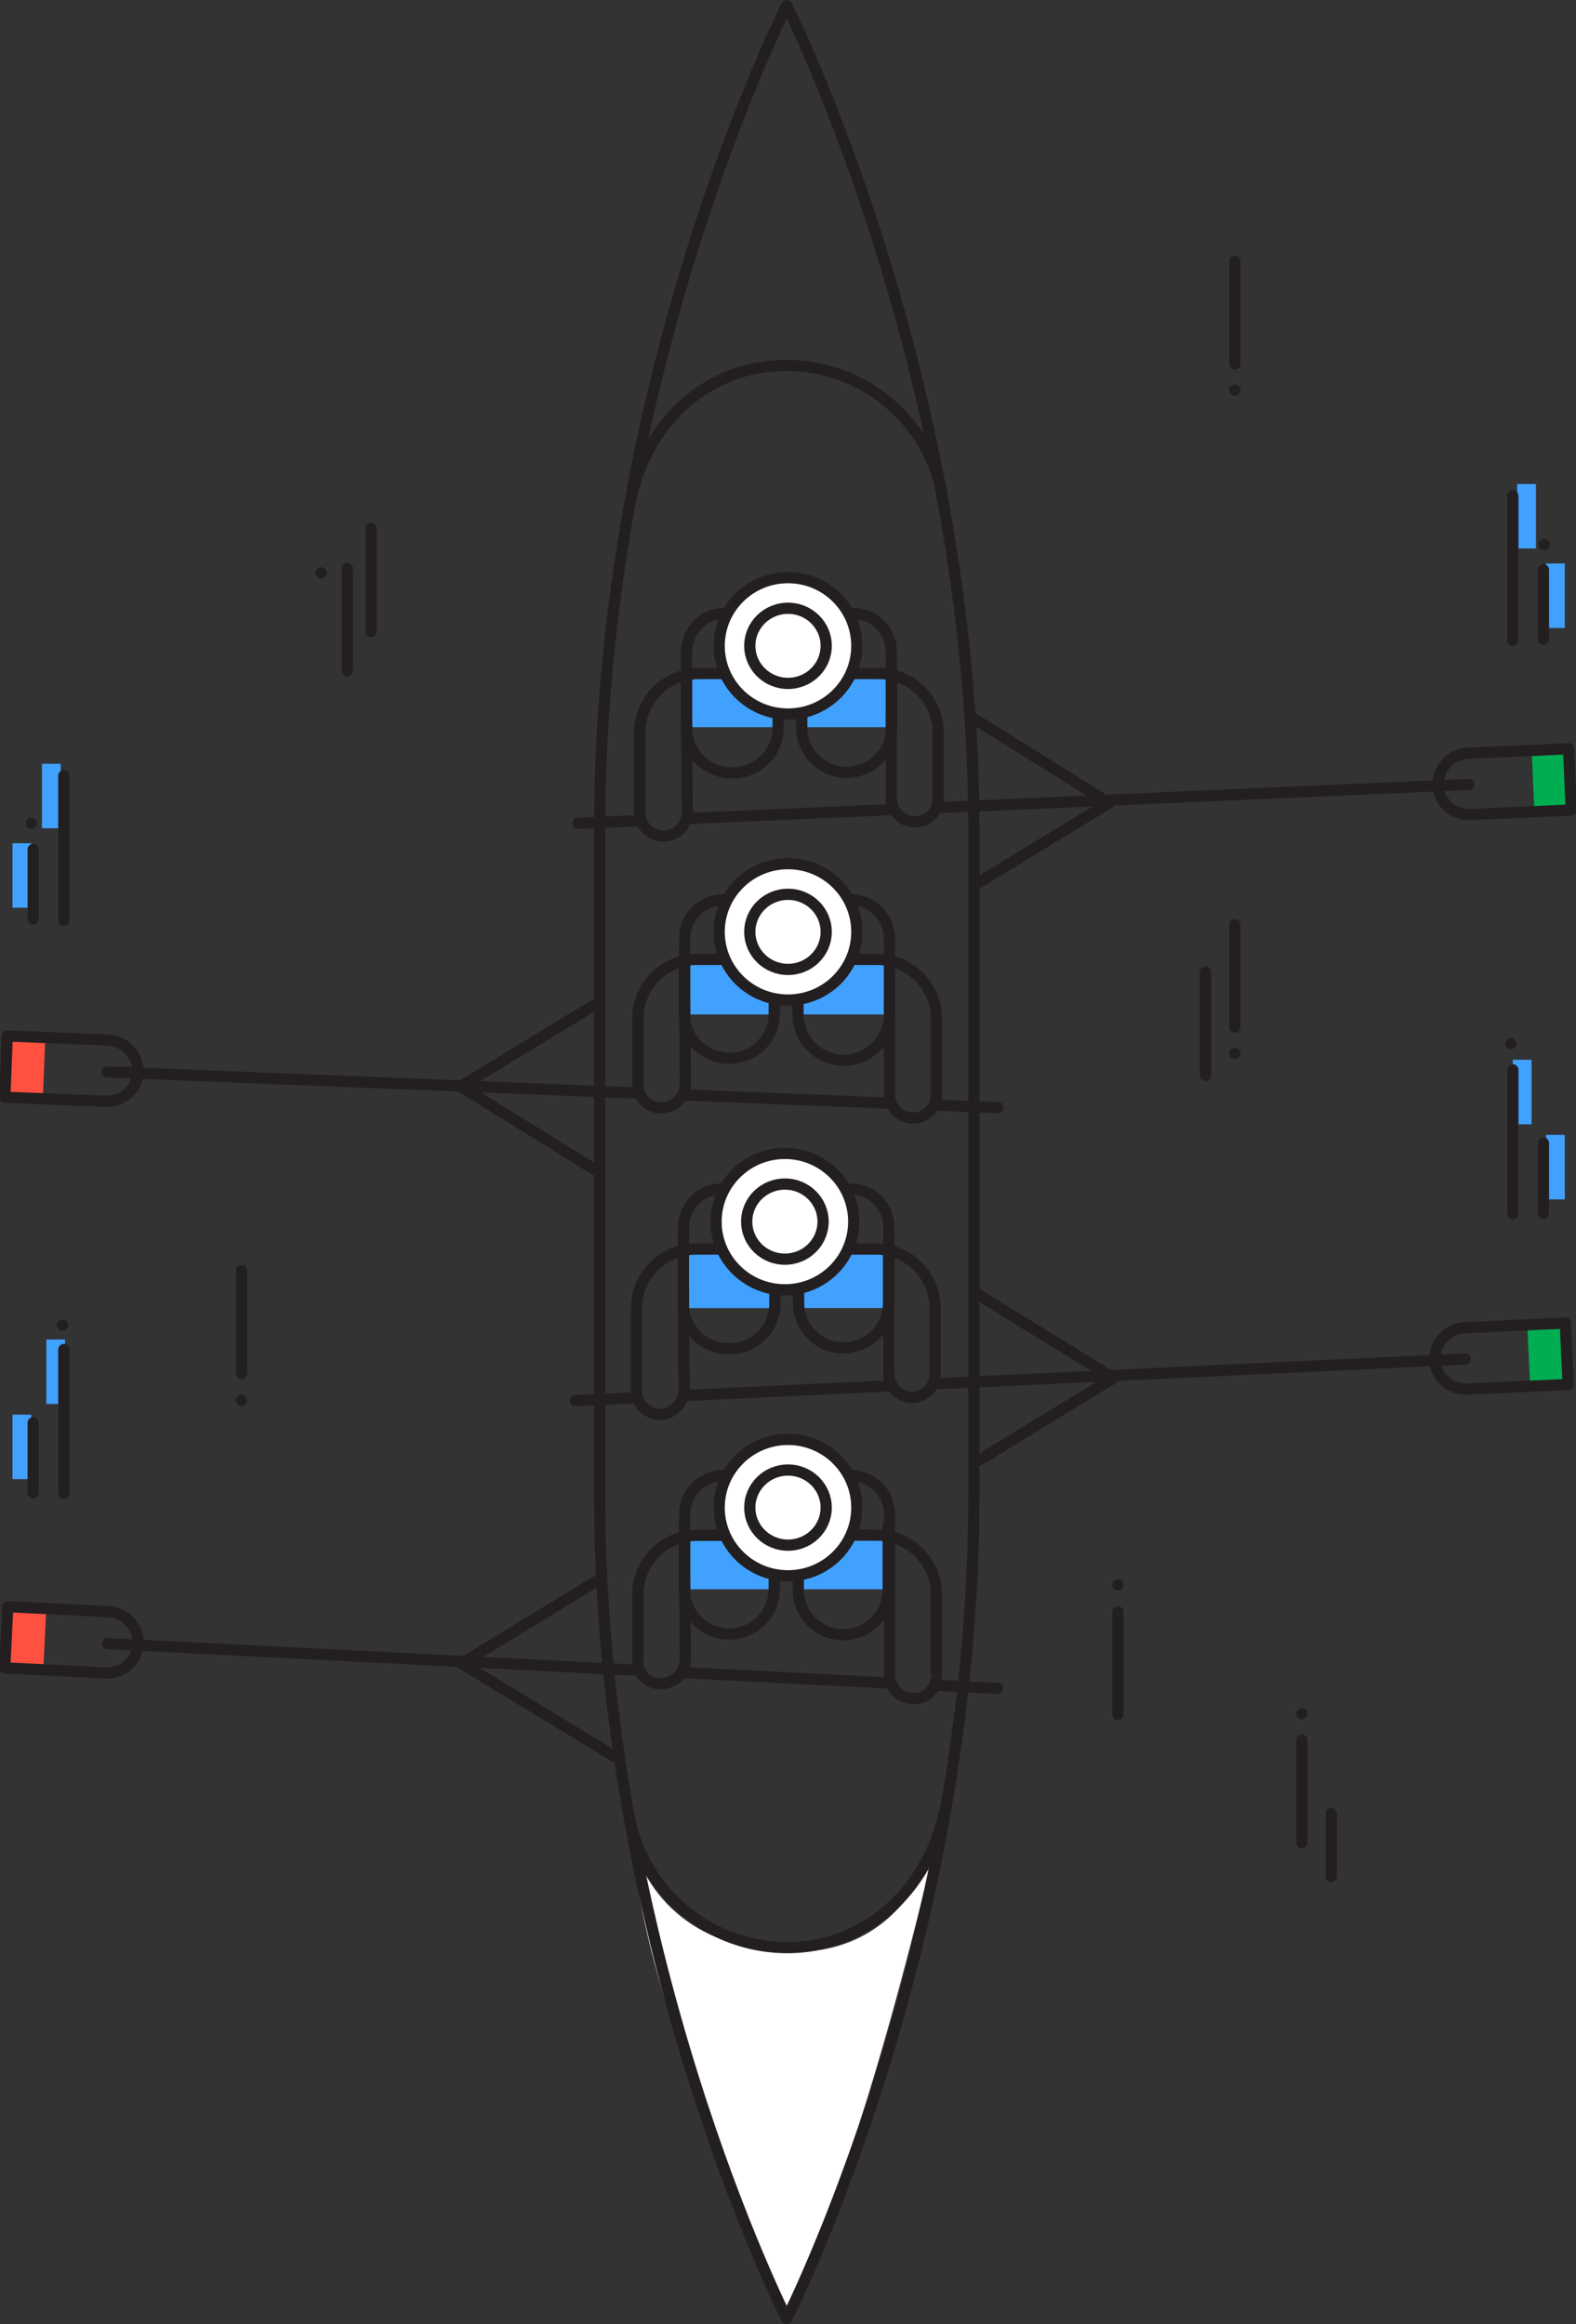 <svg xmlns="http://www.w3.org/2000/svg" viewBox="0 0 350.72 517.31"><rect x="0" y="0" width="350.72" height="517.31" fill="#333333" stroke="none"/><title>MWA003_Desktop_KB_FA_TeamPlans_3</title><g id="_3" data-name="3"><rect id="Rectangle_940" data-name="Rectangle 940" x="344.04" y="125.41" width="4.18" height="14.35" style="fill:#41a1ff"/><rect id="Rectangle_941" data-name="Rectangle 941" x="337.63" y="107.72" width="4.18" height="14.35" style="fill:#41a1ff"/><rect id="Rectangle_942" data-name="Rectangle 942" x="344.04" y="252.59" width="4.18" height="14.35" style="fill:#41a1ff"/><rect id="Rectangle_943" data-name="Rectangle 943" x="336.66" y="235.87" width="4.18" height="14.35" style="fill:#41a1ff"/><rect id="Rectangle_944" data-name="Rectangle 944" x="2.78" y="187.68" width="4.18" height="14.35" style="fill:#41a1ff"/><rect id="Rectangle_945" data-name="Rectangle 945" x="9.33" y="169.99" width="4.18" height="14.35" style="fill:#41a1ff"/><rect id="Rectangle_946" data-name="Rectangle 946" x="2.78" y="314.85" width="4.18" height="14.35" style="fill:#41a1ff"/><rect id="Rectangle_947" data-name="Rectangle 947" x="10.3" y="298.13" width="4.18" height="14.35" style="fill:#41a1ff"/><path id="Path_2554" data-name="Path 2554" d="M208.12,410.29s-14.9,67.28-33.43,105.86c-16.3-36.63-33.43-85-33.43-104.47,0-1,4.6,22.7,35.8,22.7C202,434.39,208.12,410.29,208.12,410.29Z" style="fill:#fff"/><path id="Path_2484" data-name="Path 2484" d="M199.1,161.85H178.6l-.31-2.51s7.58-3.06,11.21-8.77c.62-.36,9.75,0,9.75,0Z" style="fill:#41a1ff"/><path id="Path_2556" data-name="Path 2556" d="M198.17,225.78H177.68l-.31-2.79s7.58-3.41,11.21-9.77c.62-.4,9.75,0,9.75,0Z" style="fill:#41a1ff"/><path id="Path_2558" data-name="Path 2558" d="M198.17,291.13H177.68l-.31-2.79s7.58-3.41,11.21-9.77c.62-.4,9.75,0,9.75,0Z" style="fill:#41a1ff"/><path id="Path_2560" data-name="Path 2560" d="M198.17,353.72H177.68l-.31-2.79s7.58-3.41,11.21-9.77c.62-.4,9.75,0,9.75,0Z" style="fill:#41a1ff"/><path id="Path_2488" data-name="Path 2488" d="M153.5,161.85h19.8l.3-2.54s-8.78-3.11-12.28-8.9c-.22-.82-8,0-8,0Z" style="fill:#41a1ff"/><path id="Path_2555" data-name="Path 2555" d="M152.58,225.78h19.8l.3-2.83s-8.78-3.46-12.29-9.92c-.21-.91-8,0-8,0Z" style="fill:#41a1ff"/><path id="Path_2557" data-name="Path 2557" d="M152.58,291.14h19.8l.3-2.84s-8.78-3.46-12.29-9.92c-.21-.9-8,0-8,0Z" style="fill:#41a1ff"/><path id="Path_2559" data-name="Path 2559" d="M152.58,353.72h19.8l.3-2.83s-8.78-3.46-12.29-9.92c-.21-.91-8,0-8,0Z" style="fill:#41a1ff"/><path id="Path_2491" data-name="Path 2491" d="M133.43,332.62c0,101.26,41.65,183.44,41.65,183.44s41.65-82.18,41.65-183.44V184.69C216.59,83.43,175.08,1.25,175.08,1.25s-41.65,82.18-41.65,183.44Z" style="fill:none;stroke:#231f20;stroke-linecap:round;stroke-linejoin:round;stroke-width:2.5px"/><line id="Line_661" data-name="Line 661" x1="289.72" y1="410.12" x2="289.72" y2="387.28" style="fill:none;stroke:#231f20;stroke-linecap:round;stroke-linejoin:round;stroke-width:2.5px"/><line id="Line_662" data-name="Line 662" x1="296.26" y1="417.64" x2="296.26" y2="403.58" style="fill:none;stroke:#231f20;stroke-linecap:round;stroke-linejoin:round;stroke-width:2.5px"/><circle id="Ellipse_414" data-name="Ellipse 414" cx="289.72" cy="381.43" r="1.25" style="fill:#231f20"/><line id="Line_663" data-name="Line 663" x1="274.82" y1="205.79" x2="274.82" y2="228.63" style="fill:none;stroke:#231f20;stroke-linecap:round;stroke-linejoin:round;stroke-width:2.5px"/><line id="Line_664" data-name="Line 664" x1="268.27" y1="216.37" x2="268.27" y2="239.35" style="fill:none;stroke:#231f20;stroke-linecap:round;stroke-linejoin:round;stroke-width:2.5px"/><circle id="Ellipse_415" data-name="Ellipse 415" cx="274.81" cy="234.48" r="1.25" style="fill:#231f20"/><line id="Line_665" data-name="Line 665" x1="274.82" y1="58.14" x2="274.82" y2="80.98" style="fill:none;stroke:#231f20;stroke-linecap:round;stroke-linejoin:round;stroke-width:2.5px"/><circle id="Ellipse_416" data-name="Ellipse 416" cx="274.81" cy="86.83" r="1.25" style="fill:#231f20"/><line id="Line_666" data-name="Line 666" x1="248.77" y1="381.57" x2="248.77" y2="358.73" style="fill:none;stroke:#231f20;stroke-linecap:round;stroke-linejoin:round;stroke-width:2.5px"/><circle id="Ellipse_417" data-name="Ellipse 417" cx="248.77" cy="352.73" r="1.25" style="fill:#231f20"/><line id="Line_667" data-name="Line 667" x1="53.76" y1="282.81" x2="53.76" y2="305.66" style="fill:none;stroke:#231f20;stroke-linecap:round;stroke-linejoin:round;stroke-width:2.5px"/><circle id="Ellipse_418" data-name="Ellipse 418" cx="53.76" cy="311.64" r="1.25" style="fill:#231f20"/><circle id="Ellipse_419" data-name="Ellipse 419" cx="343.62" cy="121.24" r="1.25" style="fill:#231f20"/><circle id="Ellipse_420" data-name="Ellipse 420" cx="6.96" cy="183.22" r="1.25" style="fill:#231f20"/><circle id="Ellipse_421" data-name="Ellipse 421" cx="336.24" cy="232.25" r="1.25" style="fill:#231f20"/><circle id="Ellipse_422" data-name="Ellipse 422" cx="13.92" cy="294.93" r="1.25" style="fill:#231f20"/><line id="Line_668" data-name="Line 668" x1="77.3" y1="126.53" x2="77.3" y2="149.37" style="fill:none;stroke:#231f20;stroke-linecap:round;stroke-linejoin:round;stroke-width:2.5px"/><line id="Line_669" data-name="Line 669" x1="82.6" y1="117.61" x2="82.6" y2="140.6" style="fill:none;stroke:#231f20;stroke-linecap:round;stroke-linejoin:round;stroke-width:2.5px"/><circle id="Ellipse_423" data-name="Ellipse 423" cx="71.45" cy="127.5" r="1.25" style="fill:#231f20"/><g id="Group_1810" data-name="Group 1810"><path id="Path_2492" data-name="Path 2492" d="M152.38,224.11v-15.6a8.56,8.56,0,0,1,8.5-8.21h3.9" style="fill:none;stroke:#231f20;stroke-miterlimit:10;stroke-width:2.5px"/><path id="Path_2495" data-name="Path 2495" d="M152.38,223.28l.14,18a5.41,5.41,0,0,1-5.43,5.29,5.18,5.18,0,0,1-5.16-5.29V226.62a13.23,13.23,0,0,1,13.37-13.09h11.43" style="fill:none;stroke:#231f20;stroke-miterlimit:10;stroke-width:2.5px"/></g><g id="Group_1811" data-name="Group 1811"><path id="Path_2496" data-name="Path 2496" d="M197.93,224.11v-15.6a8.57,8.57,0,0,0-8.5-8.21h-3.9" style="fill:none;stroke:#231f20;stroke-miterlimit:10;stroke-width:2.5px"/><path id="Path_2499" data-name="Path 2499" d="M197.93,223.28v20.26a5.29,5.29,0,0,0,5.3,5.29,5.17,5.17,0,0,0,5.15-5.29h0V226.62A13.22,13.22,0,0,0,195,213.53H183.58" style="fill:none;stroke:#231f20;stroke-miterlimit:10;stroke-width:2.5px"/></g><path id="Path_2500" data-name="Path 2500" d="M197.93,211.44v14.35a10.17,10.17,0,0,1-20.34,0V218" style="fill:none;stroke:#231f20;stroke-linecap:round;stroke-linejoin:round;stroke-width:2.5px"/><path id="Path_2501" data-name="Path 2501" d="M172.3,218.54v7.1a9.94,9.94,0,0,1-10,9.89h0a9.94,9.94,0,0,1-10-9.88h0V211" style="fill:none;stroke:#231f20;stroke-linecap:round;stroke-linejoin:round;stroke-width:2.5px"/><ellipse id="Ellipse_424" data-name="Ellipse 424" cx="175.36" cy="207.4" rx="15.32" ry="15.18" style="fill:#fff;stroke:#231f20;stroke-linecap:round;stroke-linejoin:round;stroke-width:2.5px"/><ellipse id="Ellipse_425" data-name="Ellipse 425" cx="175.36" cy="207.4" rx="8.5" ry="8.36" style="fill:#fff;stroke:#231f20;stroke-linecap:round;stroke-linejoin:round;stroke-width:2.5px"/><rect id="Rectangle_939" data-name="Rectangle 939" x="-0.23" y="233.81" width="12.12" height="7.94" transform="translate(-231.99 234.11) rotate(-87.71)" style="fill:#ff5040"/><path id="Path_2502" data-name="Path 2502" d="M152.61,243.72l44.68,1.78" style="fill:none;stroke:#231f20;stroke-linecap:round;stroke-linejoin:round;stroke-width:2.5px"/><path id="Path_2503" data-name="Path 2503" d="M209.12,246l12.94.51" style="fill:none;stroke:#231f20;stroke-linecap:round;stroke-linejoin:round;stroke-width:2.5px"/><path id="Path_2504" data-name="Path 2504" d="M140.78,243.24l-116.9-4.67" style="fill:none;stroke:#231f20;stroke-linecap:round;stroke-linejoin:round;stroke-width:2.5px"/><path id="Path_2505" data-name="Path 2505" d="M1.61,230.57l22.41.9a7,7,0,0,1,6.68,7.1h0a6.86,6.86,0,0,1-7.17,6.54h-.06l-22.4-.9Z" style="fill:none;stroke:#231f20;stroke-linecap:round;stroke-linejoin:round;stroke-width:2.5px"/><path id="Path_2506" data-name="Path 2506" d="M152.38,352.26v-15.6a8.56,8.56,0,0,1,8.5-8.22h3.9" style="fill:none;stroke:#231f20;stroke-miterlimit:10;stroke-width:2.5px"/><path id="Path_2508" data-name="Path 2508" d="M141.93,369.81v-15a13.24,13.24,0,0,1,13.37-13.1h11.43" style="fill:none;stroke:#231f20;stroke-miterlimit:10;stroke-width:2.5px"/><line id="Line_672" data-name="Line 672" x1="152.38" y1="351.42" x2="152.52" y2="369.39" style="fill:none;stroke:#231f20;stroke-miterlimit:10;stroke-width:2.5px"/><path id="Path_2510" data-name="Path 2510" d="M197.93,352.26v-15.6a8.58,8.58,0,0,0-8.5-8.22h-3.9" style="fill:none;stroke:#231f20;stroke-miterlimit:10;stroke-width:2.5px"/><path id="Path_2512" data-name="Path 2512" d="M208.37,373V354.77A13.23,13.23,0,0,0,195,341.67H183.58" style="fill:none;stroke:#231f20;stroke-miterlimit:10;stroke-width:2.5px"/><path id="Path_2509" data-name="Path 2509" d="M152.52,369.39a5.42,5.42,0,0,1-5.43,5.3,4.84,4.84,0,0,1-5.16-4.88" style="fill:none;stroke:#231f20;stroke-miterlimit:10;stroke-width:2.5px"/><path id="Path_2513" data-name="Path 2513" d="M197.93,351.42v21.21a5.41,5.41,0,0,0,5.29,5.43,4.94,4.94,0,0,0,5.15-5" style="fill:none;stroke:#231f20;stroke-miterlimit:10;stroke-width:2.5px"/><path id="Path_2514" data-name="Path 2514" d="M197.65,339.58v14.35a10,10,0,0,1-10,9.89h0a10,10,0,0,1-10-9.89h0v-7.8" style="fill:none;stroke:#231f20;stroke-linecap:round;stroke-linejoin:round;stroke-width:2.5px"/><path id="Path_2515" data-name="Path 2515" d="M172.3,346.69v7.1a10,10,0,0,1-10,9.89h0a10,10,0,0,1-10-9.89h0V339.17" style="fill:none;stroke:#231f20;stroke-linecap:round;stroke-linejoin:round;stroke-width:2.5px"/><ellipse id="Ellipse_426" data-name="Ellipse 426" cx="175.36" cy="335.54" rx="15.32" ry="15.18" style="fill:#fff;stroke:#231f20;stroke-linecap:round;stroke-linejoin:round;stroke-width:2.5px"/><ellipse id="Ellipse_427" data-name="Ellipse 427" cx="175.36" cy="335.54" rx="8.5" ry="8.36" style="fill:#fff;stroke:#231f20;stroke-linecap:round;stroke-linejoin:round;stroke-width:2.5px"/><rect id="Rectangle_938" data-name="Rectangle 938" x="-0.06" y="360.86" width="12.12" height="7.94" transform="translate(-358.67 352.47) rotate(-87.12)" style="fill:#ff5040"/><path id="Path_2516" data-name="Path 2516" d="M152.59,372.29l44.66,2.25" style="fill:none;stroke:#231f20;stroke-linecap:round;stroke-linejoin:round;stroke-width:2.5px"/><path id="Path_2517" data-name="Path 2517" d="M209.07,375.13l12.94.65" style="fill:none;stroke:#231f20;stroke-linecap:round;stroke-linejoin:round;stroke-width:2.5px"/><path id="Path_2518" data-name="Path 2518" d="M140.77,371.69,23.92,365.81" style="fill:none;stroke:#231f20;stroke-linecap:round;stroke-linejoin:round;stroke-width:2.5px"/><path id="Path_2519" data-name="Path 2519" d="M1.73,357.58l22.4,1.12a7,7,0,0,1,6.61,7.17h0a6.86,6.86,0,0,1-7.24,6.47h-.06L1.05,371.21Z" style="fill:none;stroke:#231f20;stroke-linecap:round;stroke-linejoin:round;stroke-width:2.5px"/><g id="Group_1816" data-name="Group 1816"><path id="Path_2520" data-name="Path 2520" d="M198.34,160.46V144.72a8.56,8.56,0,0,0-8.5-8.22h-3.9" style="fill:none;stroke:#231f20;stroke-miterlimit:10;stroke-width:2.5px"/><path id="Path_2523" data-name="Path 2523" d="M198.34,159.62v18a5.31,5.31,0,0,0,5.3,5.29,5.17,5.17,0,0,0,5.15-5.29V163a13.23,13.23,0,0,0-13.36-13.09H184" style="fill:none;stroke:#231f20;stroke-miterlimit:10;stroke-width:2.5px"/></g><g id="Group_1817" data-name="Group 1817"><path id="Path_2524" data-name="Path 2524" d="M152.79,160.46V144.72a8.57,8.57,0,0,1,8.5-8.22h3.9" style="fill:none;stroke:#231f20;stroke-miterlimit:10;stroke-width:2.5px"/><path id="Path_2527" data-name="Path 2527" d="M152.8,159.62l.14,20.9a5.3,5.3,0,1,1-10.59,0V163a13.23,13.23,0,0,1,10.44-12.79,12.81,12.81,0,0,1,2.92-.3h11.43" style="fill:none;stroke:#231f20;stroke-miterlimit:10;stroke-width:2.5px"/></g><path id="Path_2528" data-name="Path 2528" d="M152.8,147.78v14.35A10,10,0,0,0,163,172h0a10,10,0,0,0,10.16-9.89h0v-7.8" style="fill:none;stroke:#231f20;stroke-linecap:round;stroke-linejoin:round;stroke-width:2.5px"/><path id="Path_2529" data-name="Path 2529" d="M178.42,154.89V162a10,10,0,0,0,10,9.89h0a10,10,0,0,0,10-9.89h0V147.36" style="fill:none;stroke:#231f20;stroke-linecap:round;stroke-linejoin:round;stroke-width:2.5px"/><ellipse id="Ellipse_428" data-name="Ellipse 428" cx="175.36" cy="143.74" rx="15.32" ry="15.18" style="fill:#fff;stroke:#231f20;stroke-linecap:round;stroke-linejoin:round;stroke-width:2.5px"/><ellipse id="Ellipse_429" data-name="Ellipse 429" cx="175.36" cy="143.74" rx="8.5" ry="8.36" style="fill:#fff;stroke:#231f20;stroke-linecap:round;stroke-linejoin:round;stroke-width:2.5px"/><rect id="Rectangle_936" data-name="Rectangle 936" x="341.14" y="167.25" width="7.94" height="12.12" transform="translate(-7.23 15.22) rotate(-2.5)" style="fill:#00ad51"/><path id="Path_2530" data-name="Path 2530" d="M198.11,180.21l-44.67,1.95" style="fill:none;stroke:#231f20;stroke-linecap:round;stroke-linejoin:round;stroke-width:2.5px"/><path id="Path_2531" data-name="Path 2531" d="M141.61,182.68l-12.94.56" style="fill:none;stroke:#231f20;stroke-linecap:round;stroke-linejoin:round;stroke-width:2.5px"/><path id="Path_2532" data-name="Path 2532" d="M209.94,179.7l116.89-5.11" style="fill:none;stroke:#231f20;stroke-linecap:round;stroke-linejoin:round;stroke-width:2.5px"/><path id="Path_2533" data-name="Path 2533" d="M349.07,166.65l-22.4,1a7,7,0,0,0-6.66,7.12h0a6.87,6.87,0,0,0,7.2,6.52h.05l22.41-1Z" style="fill:none;stroke:#231f20;stroke-linecap:round;stroke-linejoin:round;stroke-width:2.5px"/><g id="Group_1819" data-name="Group 1819"><path id="Path_2534" data-name="Path 2534" d="M197.8,288.61V272.87a8.49,8.49,0,0,0-8.37-8.22h-3.84" style="fill:none;stroke:#231f20;stroke-miterlimit:10;stroke-width:2.5px"/><path id="Path_2537" data-name="Path 2537" d="M197.8,287.77v18A5.25,5.25,0,0,0,203,311h0a5.11,5.11,0,0,0,5.08-5.25V291.11A13.13,13.13,0,0,0,194.93,278H183.67" style="fill:none;stroke:#231f20;stroke-miterlimit:10;stroke-width:2.5px"/></g><g id="Group_1820" data-name="Group 1820"><path id="Path_2538" data-name="Path 2538" d="M152.1,288.61V272.87a8.57,8.57,0,0,1,8.5-8.22h3.9" style="fill:none;stroke:#231f20;stroke-miterlimit:10;stroke-width:2.5px"/><path id="Path_2540" data-name="Path 2540" d="M141.65,309.5V291.11A13.23,13.23,0,0,1,155,278h11.43" style="fill:none;stroke:#231f20;stroke-miterlimit:10;stroke-width:2.5px"/><line id="Line_677" data-name="Line 677" x1="152.1" y1="287.77" x2="152.24" y2="309.08" style="fill:none;stroke:#231f20;stroke-miterlimit:10;stroke-width:2.5px"/><path id="Path_2541" data-name="Path 2541" d="M152.24,309.08c0,2.92-2.37,5.71-5.29,5.71a5.29,5.29,0,0,1-5.3-5.29" style="fill:none;stroke:#231f20;stroke-miterlimit:10;stroke-width:2.5px"/></g><path id="Path_2542" data-name="Path 2542" d="M152.06,275.93v14.35a10.05,10.05,0,0,0,10.19,9.89h0a10,10,0,0,0,10.19-9.89h0v-7.8" style="fill:none;stroke:#231f20;stroke-linecap:round;stroke-linejoin:round;stroke-width:2.5px"/><path id="Path_2543" data-name="Path 2543" d="M177.73,283v7.1a9.94,9.94,0,0,0,10,9.89h0a10,10,0,0,0,10-9.88V275.51" style="fill:none;stroke:#231f20;stroke-linecap:round;stroke-linejoin:round;stroke-width:2.5px"/><ellipse id="Ellipse_430" data-name="Ellipse 430" cx="174.67" cy="271.89" rx="15.32" ry="15.18" style="fill:#fff;stroke:#231f20;stroke-linecap:round;stroke-linejoin:round;stroke-width:2.5px"/><ellipse id="Ellipse_431" data-name="Ellipse 431" cx="174.67" cy="271.89" rx="8.5" ry="8.36" style="fill:#fff;stroke:#231f20;stroke-linecap:round;stroke-linejoin:round;stroke-width:2.5px"/><rect id="Rectangle_937" data-name="Rectangle 937" x="340.15" y="295.08" width="7.94" height="12.12" transform="translate(-13.68 16.39) rotate(-2.68)" style="fill:#00ad51"/><path id="Path_2544" data-name="Path 2544" d="M197.42,308.48l-44.66,2.09" style="fill:none;stroke:#231f20;stroke-linecap:round;stroke-linejoin:round;stroke-width:2.5px"/><path id="Path_2545" data-name="Path 2545" d="M140.93,311.12l-12.94.61" style="fill:none;stroke:#231f20;stroke-linecap:round;stroke-linejoin:round;stroke-width:2.5px"/><path id="Path_2546" data-name="Path 2546" d="M209.25,307.93l116.87-5.46" style="fill:none;stroke:#231f20;stroke-linecap:round;stroke-linejoin:round;stroke-width:2.5px"/><path id="Path_2547" data-name="Path 2547" d="M348.34,294.46l-22.4,1.05a7,7,0,0,0-6.64,7.14h0a6.87,6.87,0,0,0,7.22,6.5h.05l22.41-1Z" style="fill:none;stroke:#231f20;stroke-linecap:round;stroke-linejoin:round;stroke-width:2.5px"/><path id="Path_2548" data-name="Path 2548" d="M216,159.48l30.79,19.23L216.87,197" style="fill:none;stroke:#231f20;stroke-linecap:round;stroke-linejoin:round;stroke-width:2.5px"/><path id="Path_2549" data-name="Path 2549" d="M216.87,287.63l30.92,19.08L217.85,325" style="fill:none;stroke:#231f20;stroke-linecap:round;stroke-linejoin:round;stroke-width:2.5px"/><path id="Path_2550" data-name="Path 2550" d="M137.75,391.54l-35-21.31L132.6,352" style="fill:none;stroke:#231f20;stroke-linecap:round;stroke-linejoin:round;stroke-width:2.5px"/><path id="Path_2551" data-name="Path 2551" d="M133.3,260.89,102.51,241.8l30-18.24" style="fill:none;stroke:#231f20;stroke-linecap:round;stroke-linejoin:round;stroke-width:2.5px"/><path id="Path_2552" data-name="Path 2552" d="M209.59,109.76A35.17,35.17,0,0,0,174.9,81.34c-17.48,0-30.73,12.68-34.4,29.25" style="fill:none;stroke:#231f20;stroke-linecap:round;stroke-linejoin:round;stroke-width:2.5px"/><path id="Path_2553" data-name="Path 2553" d="M140,404.21a35.84,35.84,0,0,0,35.16,29.26c17.79,0,31.27-13.1,35-30.09" style="fill:none;stroke:#231f20;stroke-linecap:round;stroke-linejoin:round;stroke-width:2.5px"/><line id="Line_678" data-name="Line 678" x1="343.48" y1="142.27" x2="343.48" y2="126.81" style="fill:none;stroke:#231f20;stroke-linecap:round;stroke-linejoin:round;stroke-width:2.5px"/><line id="Line_679" data-name="Line 679" x1="336.66" y1="142.55" x2="336.66" y2="110.37" style="fill:none;stroke:#231f20;stroke-linecap:round;stroke-linejoin:round;stroke-width:2.5px"/><line id="Line_680" data-name="Line 680" x1="343.48" y1="270" x2="343.48" y2="254.4" style="fill:none;stroke:#231f20;stroke-linecap:round;stroke-linejoin:round;stroke-width:2.5px"/><line id="Line_681" data-name="Line 681" x1="336.66" y1="270.14" x2="336.66" y2="238.1" style="fill:none;stroke:#231f20;stroke-linecap:round;stroke-linejoin:round;stroke-width:2.5px"/><line id="Line_682" data-name="Line 682" x1="7.38" y1="204.53" x2="7.38" y2="189.07" style="fill:none;stroke:#231f20;stroke-linecap:round;stroke-linejoin:round;stroke-width:2.5px"/><line id="Line_683" data-name="Line 683" x1="14.2" y1="204.81" x2="14.2" y2="172.63" style="fill:none;stroke:#231f20;stroke-linecap:round;stroke-linejoin:round;stroke-width:2.5px"/><line id="Line_684" data-name="Line 684" x1="7.38" y1="332.26" x2="7.38" y2="316.66" style="fill:none;stroke:#231f20;stroke-linecap:round;stroke-linejoin:round;stroke-width:2.5px"/><line id="Line_685" data-name="Line 685" x1="14.2" y1="332.4" x2="14.2" y2="300.36" style="fill:none;stroke:#231f20;stroke-linecap:round;stroke-linejoin:round;stroke-width:2.5px"/></g></svg>
